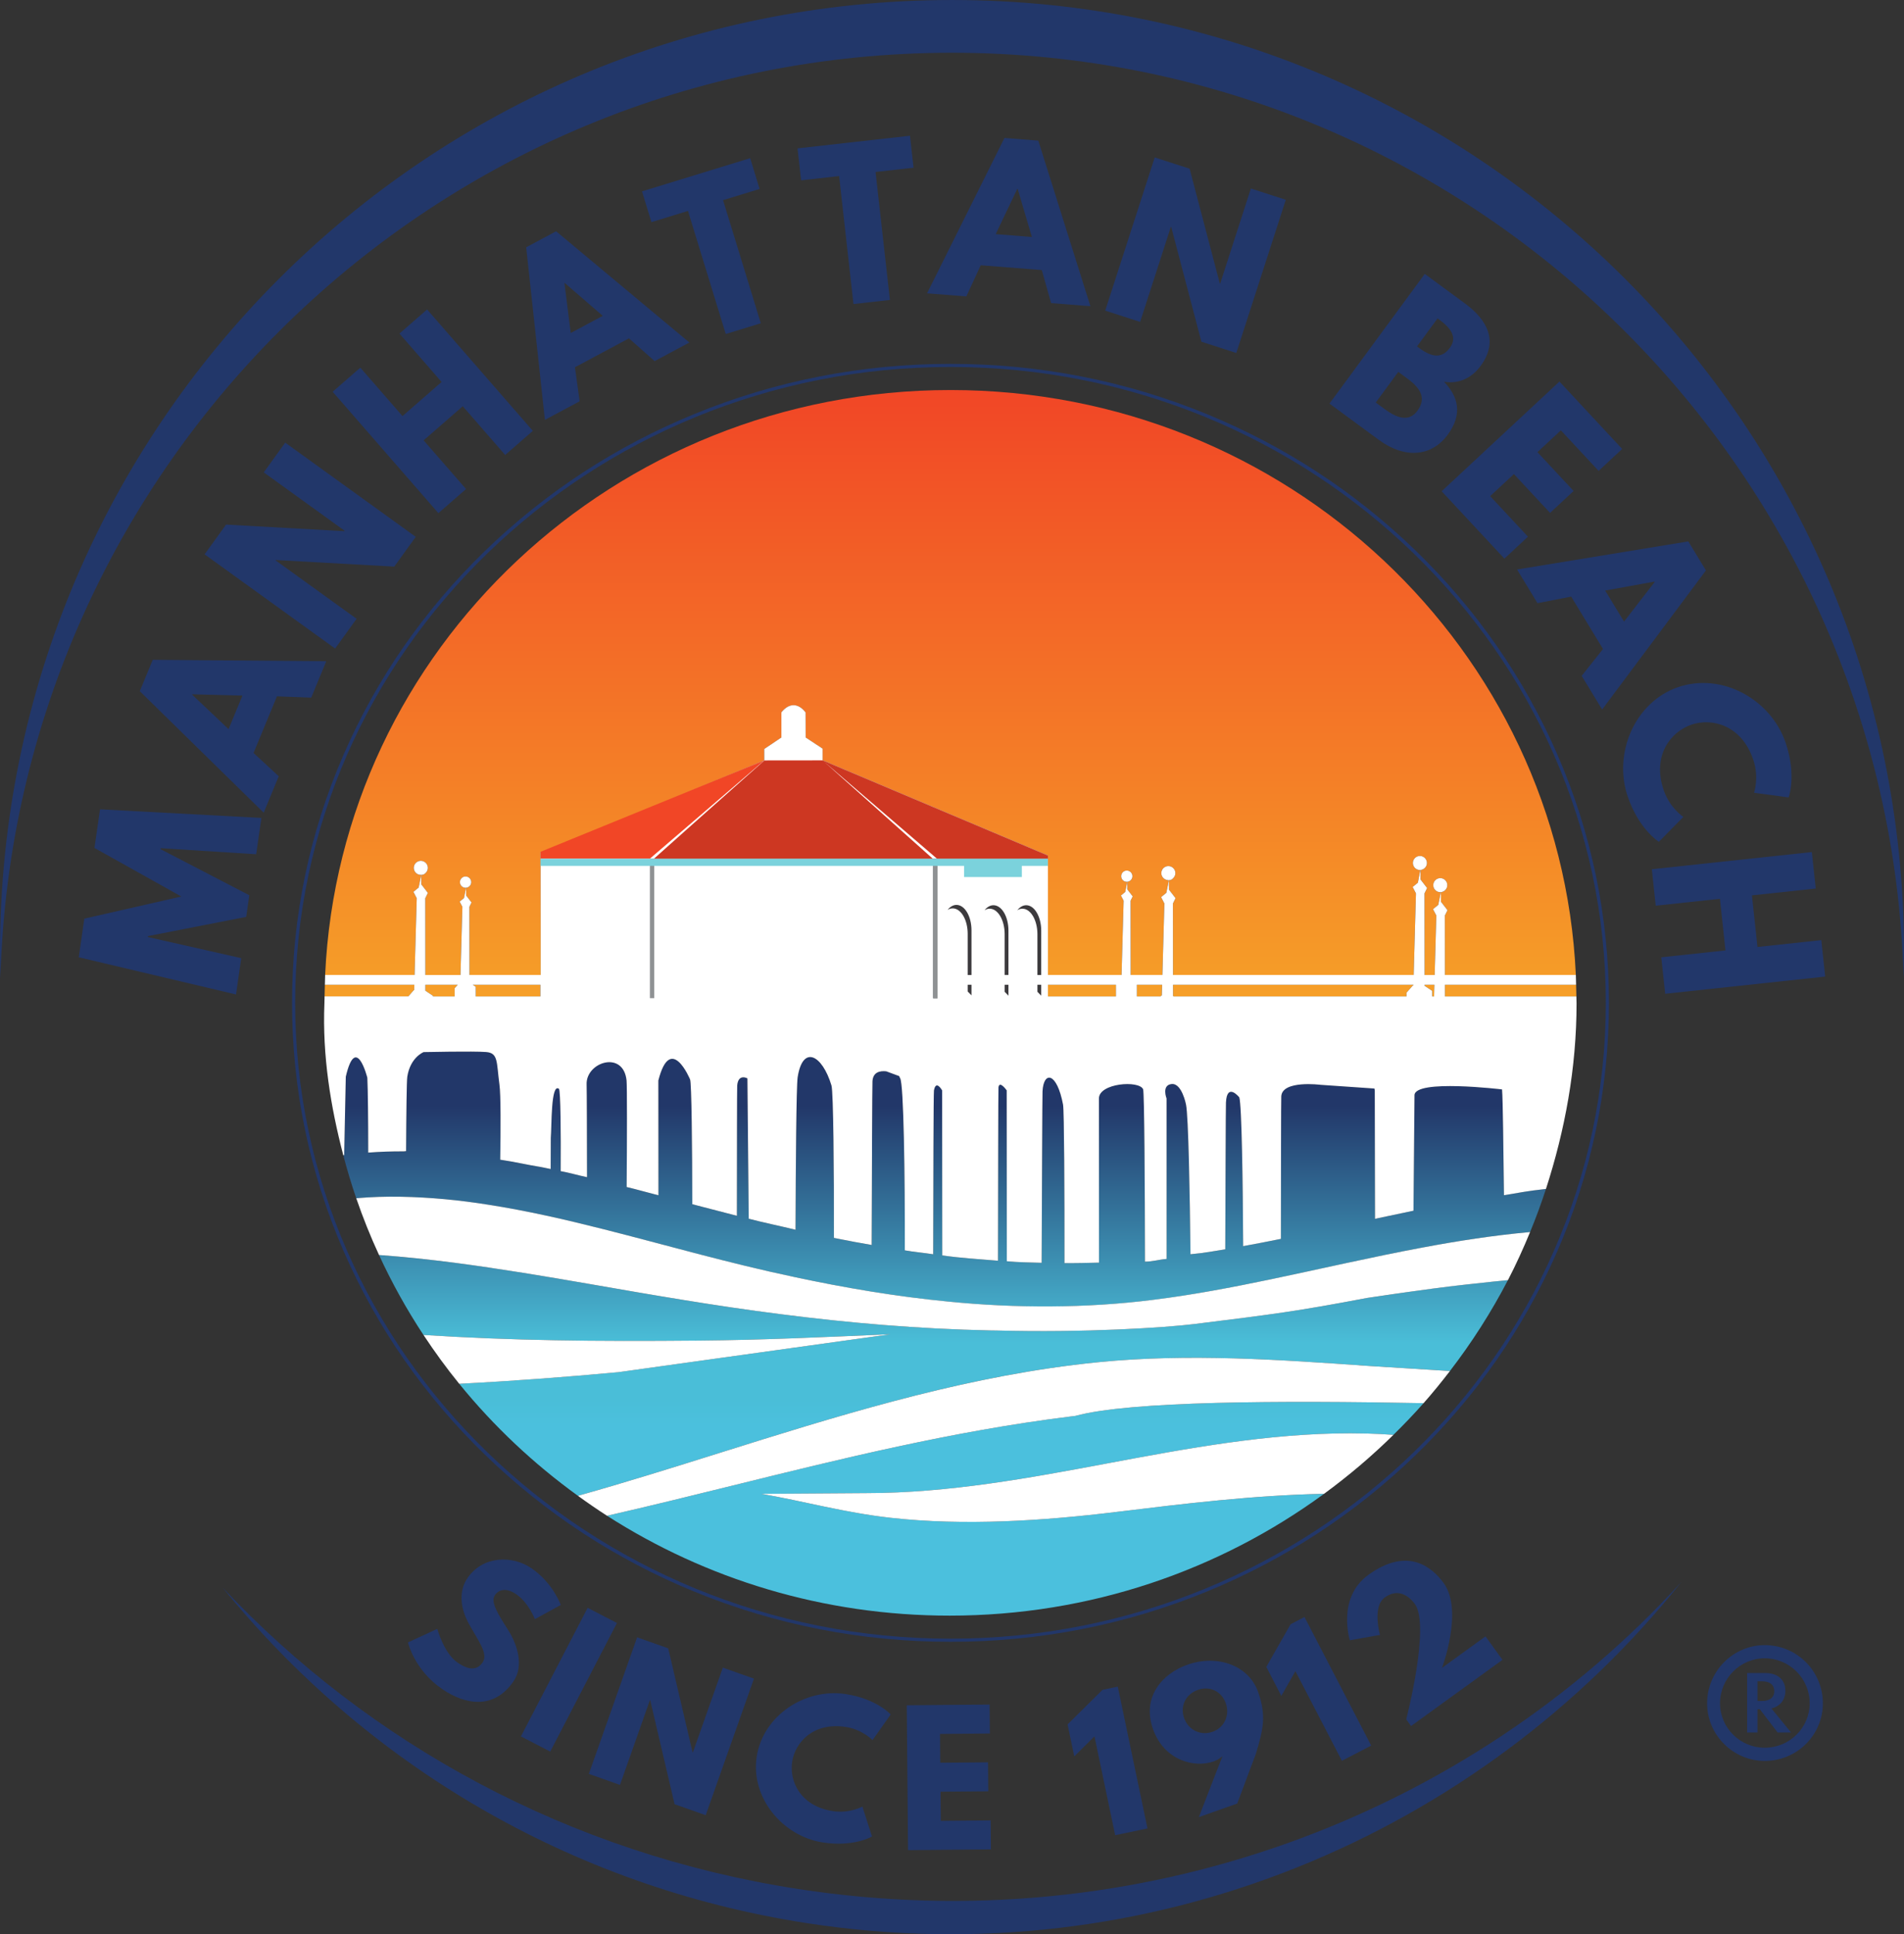 <?xml version="1.0" encoding="UTF-8" standalone="no"?>
<svg
   width="147.678"
   height="150"
   viewBox="0 0 147.678 150"
   fill="none"
   version="1.1"
   id="svg48"
   sodipodi:docname="manhattan_beach.svg"
   inkscape:version="1.3 (0e150ed, 2023-07-21)"
   xmlns:inkscape="http://www.inkscape.org/namespaces/inkscape"
   xmlns:sodipodi="http://sodipodi.sourceforge.net/DTD/sodipodi-0.dtd"
   xmlns="http://www.w3.org/2000/svg"
   xmlns:svg="http://www.w3.org/2000/svg">
  <rect x="0" y="0" width="147.678" height="150" fill="#333333" stroke="none"/>
  <sodipodi:namedview
     id="namedview48"
     pagecolor="#ffffff"
     bordercolor="#000000"
     borderopacity="0.25"
     inkscape:showpageshadow="2"
     inkscape:pageopacity="0.0"
     inkscape:pagecheckerboard="0"
     inkscape:deskcolor="#d1d1d1"
     inkscape:zoom="1.5733333"
     inkscape:cx="78.177966"
     inkscape:cy="75"
     inkscape:window-width="2560"
     inkscape:window-height="1387"
     inkscape:window-x="1728"
     inkscape:window-y="25"
     inkscape:window-maximized="1"
     inkscape:current-layer="svg48" />
  <g
     clip-path="url(#clip0_109_1215)"
     id="g40"
     transform="translate(-134.135)">
    <path
       d="m 243.404,100.186 c -0.618,0.09 -1.438,0.197 -3.233,0.469 -5.415,1.027 -7.174,1.255 -13.434,2.029 -2.181,0.27 -8.521,0.684 -15.292,0.498 -0.299,0.002 -0.39,-0.008 -0.549,-0.007 -5.539,-0.12 -10.945,-0.58 -16.28,-1.268 -4.99,-0.631 -9.836,-1.477 -14.676,-2.319 -3.482,-0.603 -6.978,-1.192 -10.556,-1.662 -1.927,-0.247 -3.874,-0.456 -5.851,-0.6 0.996,2.157 2.147,4.23 3.448,6.201 6.968,0.438 13.131,0.509 21.373,0.434 5.169,-0.047 9.504,-0.265 14.838,-0.489 l -21.095,2.94 c -4.088,0.378 -8.2,0.687 -12.344,0.9 2.662,3.278 5.763,6.195 9.206,8.686 3.716,-1.043 7.374,-2.191 10.987,-3.325 8.835,-2.772 17.971,-5.64 27.437,-6.818 0.66,-0.083 1.325,-0.157 1.975,-0.221 6.971,-0.69 14.068,-0.19 20.931,0.294 0.729,0.051 3.161,0.201 6.307,0.393 1.699,-2.209 3.206,-4.564 4.497,-7.047 -0.408,0.039 -0.815,0.079 -1.222,0.122 -3.397,0.365 -3.397,0.365 -6.467,0.789 z m 10.556,-7.973 c -1.408,0.154 -1.709,0.238 -3.174,0.476 -0.042,-3.341 -0.082,-7.441 -0.149,-8.204 0,0 -6.792,-0.82 -6.79,0.454 l -0.079,8.951 c -0.999,0.205 -1.993,0.415 -2.984,0.629 l -0.018,-9.954 -0.029,-0.149 -4.172,-0.287 c 0,0 -2.973,-0.385 -3.051,0.887 -0.017,0.281 -0.026,6.114 -0.029,11.059 -0.968,0.196 -1.944,0.386 -2.928,0.565 -0.022,-4.909 -0.111,-11.006 -0.302,-11.543 0,0 -0.954,-1.19 -1.032,0.4 -0.017,0.354 -0.036,6.501 -0.054,11.388 -0.604,0.102 -1.212,0.197 -1.823,0.289 -0.291,0.034 -0.583,0.066 -0.875,0.095 -0.05,-4.653 -0.159,-10.726 -0.347,-11.612 0,0 -0.319,-1.669 -1.114,-1.589 -0.797,0.081 -0.395,1.117 -0.395,1.117 l 0.003,12.448 c -0.64,0.05 -1.015,0.202 -1.677,0.21 -0.007,-5.784 -0.047,-13.153 -0.144,-13.37 -0.315,-0.714 -3.427,-0.478 -3.427,0.717 0,0.295 0.006,7.169 0.007,12.729 -1.023,0.026 -1.777,0.044 -2.68,0.036 0.01,-5.291 -0.023,-11.832 -0.109,-12.287 -0.477,-2.542 -1.513,-2.62 -1.592,-1.033 -0.019,0.425 -0.042,7.617 -0.069,13.297 -0.911,-0.03 -1.808,-0.032 -2.703,-0.12 l -0.008,-13.253 c 0,0 -0.557,-0.794 -0.637,-0.239 -0.019,0.136 -0.028,7.571 -0.036,13.451 -1.456,-0.127 -2.902,-0.2 -4.324,-0.414 L 207.21,84.568 c 0,0 -0.478,-0.875 -0.635,0 -0.036,0.2 -0.051,7.116 -0.059,12.704 -0.738,-0.116 -1.473,-0.175 -2.202,-0.305 0.015,-5.768 -0.084,-12.941 -0.363,-13.35 -0.042,-0.061 -0.017,-0.041 -0.065,-0.142 l -0.011,-0.022 -1.003,-0.37 c -0.494,-0.052 -1.026,0.061 -1.066,0.774 -0.019,0.321 -0.045,7.121 -0.062,12.694 -0.534,-0.107 -1.18,-0.199 -1.708,-0.312 -0.448,-0.094 -0.779,-0.14 -1.222,-0.238 0.013,-5.148 -0.039,-11.329 -0.187,-11.82 -0.717,-2.386 -2.23,-3.179 -2.624,-0.636 -0.103,0.662 -0.15,6.915 -0.165,11.825 -1.224,-0.3 -2.424,-0.54 -3.63,-0.856 l -0.101,-10.883 c 0,0 -0.712,-0.398 -0.792,0.555 -0.017,0.203 -0.022,5.616 -0.025,10.101 -1.154,-0.304 -2.305,-0.595 -3.46,-0.898 -0.003,-4.343 -0.055,-9.46 -0.171,-9.676 0,0 -1.512,-3.654 -2.461,0.085 l 0.008,8.899 c -0.813,-0.204 -1.641,-0.447 -2.467,-0.641 0.03,-3.644 0.036,-7.842 -0.006,-8.256 -0.242,-2.384 -3.181,-1.429 -3.098,0.319 0.016,0.358 0.026,4.094 0.03,7.173 -0.67,-0.136 -1.356,-0.346 -2.04,-0.466 0.021,-2.92 -0.012,-6.292 -0.137,-6.385 -0.636,-0.477 -0.553,2.938 -0.632,3.815 -0.005,0.053 -0.006,1.512 -0.009,2.404 -0.18,-0.029 -0.57,-0.126 -0.75,-0.154 -1.1,-0.175 -2.012,-0.402 -3.164,-0.57 0.041,-2.333 0.046,-5.065 -0.058,-5.809 -0.237,-1.747 -0.079,-2.463 -1.032,-2.54 -0.955,-0.08 -4.849,0.005 -4.849,0.005 0,0 -1.033,0.398 -1.268,1.907 -0.05,0.315 -0.079,2.829 -0.094,5.772 -0.06,0.006 -0.119,0.013 -0.179,0.02 -0.924,-0.004 -1.847,0.027 -2.758,0.096 0,-2.492 -0.022,-4.768 -0.07,-5.805 0,0 -0.878,-3.497 -1.67,-0.08 l -0.125,6.081 c -0.008,8e-4 -0.047,0.004 -0.07,0.006 0.297,1.128 0.63,2.241 1.006,3.336 1.143,-0.097 2.297,-0.138 3.459,-0.116 2.282,0.043 4.541,0.262 6.7,0.606 3.108,0.481 6.048,1.164 8.923,1.888 4.963,1.254 9.765,2.652 14.919,3.737 3.83,0.819 7.812,1.504 11.946,1.902 5.207,0.52 10.69,0.515 15.841,-0.136 3.134,-0.391 6.141,-0.969 9.1,-1.583 3.951,-0.824 7.826,-1.729 11.847,-2.481 2.691,-0.505 5.46,-0.936 8.31,-1.195 0.453,-1.095 0.861,-2.211 1.232,-3.344 -0.028,0.004 -0.055,0.007 -0.083,0.011 z M 159.297,80.263 c 0.001,0.012 0.002,0.025 0.003,0.037 -0.001,-0.013 -0.001,-0.025 -0.001,-0.037 z m 58.251,29.539 -0.241,0.031 -0.252,0.031 c -9.021,1.123 -17.701,3.267 -26.094,5.34 -3.21,0.793 -6.456,1.595 -9.742,2.344 7.635,4.895 16.762,7.745 26.572,7.745 10.893,0 20.94,-3.52 29.041,-9.448 -5.494,0.114 -10.875,0.768 -16.086,1.405 -5.601,0.684 -11.794,1.099 -17.554,0.454 -3.589,-0.403 -6.775,-1.301 -10.012,-1.857 l 8.161,-0.057 c 6.381,0 12.677,-1.179 18.766,-2.32 6.084,-1.139 12.374,-2.317 18.745,-2.317 0.444,0 0.89,0.006 1.326,0.017 0.675,0.018 1.36,0.054 2.033,0.103 0.807,-0.793 1.59,-1.609 2.338,-2.456 -11.173,-0.214 -22.816,-0.164 -27.001,0.985 z"
       fill="url(#paint0_linear_109_1215)"
       id="path1"
       style="fill:url(#paint0_linear_109_1215)" />
    <path
       d="m 244.63,76.45 0.589,0.392 0.001,0.43 h 0.144 l 0.025,-0.904 h -0.759 z m 1.578,-0.082 0.001,0.904 h 10.194 c -0.003,-0.303 -0.014,-0.603 -0.023,-0.904 z M 207.857,30.247 c -26.079,0 -47.349,20.12 -48.504,45.363 h 6.938 l 0.166,-5.949 -0.256,-0.495 0.406,-0.334 0.202,-0.984 c -0.003,-1e-4 -0.006,-8e-4 -0.008,-0.001 -0.009,5e-4 -0.018,0.003 -0.027,0.003 -0.301,0 -0.545,-0.244 -0.545,-0.545 0,-0.301 0.244,-0.545 0.545,-0.545 0.301,0 0.545,0.244 0.545,0.545 0,0.154 -0.064,0.293 -0.167,0.392 -0.08,0.093 -0.198,0.153 -0.331,0.153 -0.003,0 -0.007,-0.001 -0.011,-0.001 l 0.002,0.737 0.512,0.661 -0.204,0.415 0.007,5.949 h 2.724 l 0.147,-5.283 -0.21,-0.406 0.334,-0.274 0.163,-0.801 c -0.012,0.001 -0.024,0.004 -0.037,0.004 -0.245,0 -0.44,-0.196 -0.44,-0.439 0,-0.241 0.195,-0.441 0.437,-0.441 0.243,0 0.439,0.197 0.439,0.441 0.002,0.228 -0.173,0.414 -0.396,0.435 l 10e-4,0.599 0.419,0.541 -0.166,0.34 0.006,5.283 h 5.521 v -8.988 h -0.003 v 5.199 l -0.004,-3.474 v -2.264 l 3.647,-1.427 13.703,-5.684 -0.002,-0.887 1.33,-0.891 v -1.953 c 1.033,-1.252 1.878,0.011 1.878,0.011 l 0.007,1.941 1.315,0.866 0.001,0.907 17.474,7.381 v 9.262 h 5.71 l 0.16,-5.756 -0.209,-0.403 0.332,-0.272 0.162,-0.794 c -0.012,0.001 -0.024,0.004 -0.037,0.004 -0.243,0 -0.436,-0.195 -0.436,-0.436 0,-0.239 0.193,-0.438 0.433,-0.438 0.242,0 0.437,0.196 0.437,0.438 10e-4,0.226 -0.173,0.411 -0.394,0.432 l 0.001,0.594 0.416,0.538 -0.165,0.338 0.006,5.757 h 2.462 l 0.154,-5.541 -0.256,-0.495 0.407,-0.334 0.199,-0.974 c -0.002,0 -0.004,6e-4 -0.006,6e-4 -0.041,0 -0.079,-0.007 -0.117,-0.018 -0.262,-0.039 -0.465,-0.264 -0.465,-0.537 0,-0.301 0.244,-0.545 0.545,-0.545 0.302,0 0.546,0.244 0.546,0.545 0,0.158 -0.068,0.299 -0.176,0.399 -0.078,0.092 -0.193,0.152 -0.323,0.155 l 0.001,0.727 0.512,0.661 -0.204,0.415 0.007,5.541 h 18.666 l 0.176,-6.327 -0.257,-0.495 0.407,-0.334 0.189,-0.986 c -0.011,6e-4 -0.021,0.003 -0.032,0.003 -0.301,0 -0.545,-0.244 -0.545,-0.545 0,-0.301 0.244,-0.545 0.545,-0.545 0.301,0 0.545,0.244 0.545,0.545 0,0.282 -0.215,0.511 -0.489,0.54 -0.003,0.027 -0.007,0.052 -0.01,0.082 l 0.002,0.659 0.511,0.661 -0.203,0.415 0.007,6.327 h 0.781 l 0.129,-4.608 -0.257,-0.495 0.407,-0.334 0.205,-0.988 c -0.016,0.001 -0.032,0.005 -0.048,0.005 -0.301,0 -0.545,-0.244 -0.545,-0.545 0,-0.301 0.244,-0.545 0.545,-0.545 0.301,0 0.545,0.244 0.545,0.545 0,0.278 -0.208,0.504 -0.476,0.538 -0.005,0.022 -0.01,0.044 -0.017,0.069 l -0.004,0.673 0.511,0.661 -0.203,0.415 0.005,4.608 H 256.36 C 255.205,50.367 233.935,30.247 207.857,30.247 Z m -48.559,47.532 c 0,-0.009 -0.001,-0.017 0,-0.025 0,0.005 -0.001,0.01 -0.001,0.016 0,0.003 0.001,0.006 0.001,0.009 z m 97.052,2.484 c 0.003,-0.053 0.002,-0.107 0.005,-0.161 -0.003,0.054 -0.007,0.107 -0.01,0.161 z m 0.066,-2.509 c 0,0.008 0,0.016 0,0.025 0,-0.003 0,-0.006 0,-0.009 0,-0.005 0,-0.011 0,-0.016 z m -86.782,-1.386 h -2.506 v 0.461 l 0.59,0.392 v 0.051 h 1.68 l -0.001,-0.281 v -0.352 z m -10.324,0.904 h 6.494 l 0.418,-0.477 h 0.036 l 0.012,-0.427 h -6.937 c -0.008,0.301 -0.02,0.601 -0.023,0.904 z m 11.721,-0.752 0.001,0.525 v 0.227 h 5.016 v -0.904 h -5.246 z m 51.281,0.004 v 0.733 h 10e-4 v 0.015 h 1.838 l 0.061,-0.07 h 0.036 l 0.024,-0.834 h -1.961 z m -1.624,0.318 h 0.001 l -0.001,-0.372 v -0.102 h -5.273 v 0.904 h 5.275 v -0.009 l -0.001,-0.326 z m 4.431,0.395 0.053,0.036 h 18.053 v -0.286 l 0.499,-0.57 h 0.036 l 0.001,-0.048 h -18.643 z"
       fill="url(#paint1_linear_109_1215)"
       id="path2"
       style="fill:url(#paint1_linear_109_1215)" />
    <path
       d="m 245.364,77.272 h -0.144 l -0.001,-0.43 -0.589,-0.392 v -0.082 h 0.759 z m -1.604,-0.856 h -0.036 l -0.499,0.57 v 0.286 h -18.053 l -0.053,-0.036 -0.001,-0.868 h 18.643 z m -19.512,0.786 h -0.036 l -0.061,0.07 h -1.838 v -0.014 h -10e-4 v -0.733 l -0.001,-0.156 h 1.961 z m -3.558,0.07 h -5.275 v -0.904 h 5.273 v 0.102 l 0.001,0.371 h -0.001 l 0.001,0.095 0.001,0.326 z m -44.642,0 h -5.016 v -0.227 l -0.001,-0.525 -0.229,-0.152 h 5.246 z m -6.65,0 h -1.68 V 77.221 l -0.59,-0.392 v -0.461 h 2.506 l -0.237,0.27 v 0.352 z m 87.005,0 h -10.194 l -0.001,-0.904 h 10.172 c -0.008,-0.253 -0.008,-0.506 -0.02,-0.759 h -10.153 l -0.005,-4.608 0.203,-0.415 -0.511,-0.661 0.004,-0.673 c 0.007,-0.025 0.011,-0.047 0.017,-0.069 0.268,-0.034 0.476,-0.261 0.476,-0.538 0,-0.301 -0.244,-0.545 -0.545,-0.545 -0.301,0 -0.545,0.244 -0.545,0.545 0,0.301 0.244,0.545 0.545,0.545 0.016,0 0.032,-0.003 0.048,-0.005 l -0.205,0.988 -0.407,0.334 0.257,0.495 -0.129,4.608 h -0.781 l -0.007,-6.327 0.203,-0.415 -0.511,-0.661 -0.002,-0.659 c 0.003,-0.029 0.007,-0.055 0.01,-0.082 0.274,-0.029 0.489,-0.258 0.489,-0.54 0,-0.301 -0.244,-0.545 -0.545,-0.545 -0.301,0 -0.545,0.244 -0.545,0.545 0,0.301 0.244,0.545 0.545,0.545 0.011,0 0.021,-0.003 0.032,-0.003 l -0.189,0.986 -0.407,0.334 0.257,0.495 -0.176,6.327 h -18.666 l -0.007,-5.541 0.204,-0.415 -0.512,-0.661 -0.001,-0.727 c 0.13,-0.003 0.245,-0.063 0.323,-0.155 0.108,-0.1 0.176,-0.241 0.176,-0.399 0,-0.301 -0.244,-0.545 -0.546,-0.545 -0.301,0 -0.545,0.244 -0.545,0.545 0,0.274 0.203,0.498 0.465,0.537 0.038,0.01 0.076,0.018 0.117,0.018 0.002,0 0.004,-6e-4 0.006,-6e-4 l -0.199,0.974 -0.407,0.334 0.256,0.495 -0.154,5.541 h -2.462 l -0.006,-5.757 0.165,-0.338 -0.416,-0.538 -0.001,-0.594 c 0.221,-0.021 0.395,-0.206 0.394,-0.432 0,-0.242 -0.195,-0.438 -0.437,-0.438 -0.24,0 -0.433,0.198 -0.433,0.438 0,0.241 0.193,0.436 0.436,0.436 0.012,0 0.024,-0.003 0.037,-0.004 l -0.162,0.794 -0.332,0.272 0.209,0.403 -0.16,5.756 h -5.71 v -9.262 l -17.474,-7.381 -0.001,-0.907 -1.315,-0.866 -0.007,-1.941 c 0,0 -0.845,-1.263 -1.878,-0.011 v 1.953 l -1.33,0.891 0.002,0.887 -13.703,5.684 -3.647,1.427 v 2.264 l 0.004,3.474 v -5.199 h 0.003 v 8.988 h -5.521 l -0.006,-5.283 0.166,-0.34 -0.419,-0.541 -10e-4,-0.599 c 0.223,-0.021 0.398,-0.208 0.396,-0.435 0,-0.243 -0.196,-0.441 -0.44,-0.441 -0.241,0 -0.436,0.2 -0.436,0.441 0,0.243 0.195,0.439 0.44,0.439 0.012,0 0.025,-0.003 0.037,-0.004 l -0.163,0.801 -0.334,0.274 0.21,0.406 -0.147,5.283 h -2.724 l -0.007,-5.949 0.204,-0.415 -0.512,-0.661 -0.002,-0.737 c 0.004,0 0.008,0.001 0.011,0.001 0.133,0 0.251,-0.06 0.331,-0.153 0.103,-0.099 0.167,-0.238 0.167,-0.392 0,-0.301 -0.244,-0.545 -0.545,-0.545 -0.301,0 -0.545,0.244 -0.545,0.545 0,0.301 0.244,0.545 0.545,0.545 0.009,0 0.018,-0.002 0.027,-0.003 0.002,1e-4 0.005,9e-4 0.008,0.001 l -0.202,0.984 -0.406,0.334 0.256,0.495 -0.166,5.949 h -6.938 c -0.012,0.252 -0.012,0.505 -0.02,0.759 h 6.937 l -0.012,0.427 h -0.036 l -0.418,0.477 h -6.494 c -0.002,0.181 -0.005,0.363 -0.013,0.545 -0.165,4.057 0.481,8.008 1.463,11.771 0.01,-0.001 0.06,-0.005 0.07,-0.006 l 0.125,-6.081 c 0.792,-3.417 1.671,0.08 1.671,0.08 0.047,1.037 0.069,3.313 0.069,5.805 0.911,-0.07 1.834,-0.101 2.758,-0.096 0.059,-0.006 0.119,-0.014 0.179,-0.02 0.015,-2.943 0.044,-5.457 0.094,-5.772 0.235,-1.509 1.268,-1.907 1.268,-1.907 0,0 3.894,-0.085 4.849,-0.005 0.954,0.076 0.795,0.793 1.032,2.54 0.104,0.744 0.099,3.476 0.058,5.809 1.152,0.168 2.064,0.395 3.164,0.57 0.18,0.028 0.57,0.125 0.75,0.154 0.003,-0.892 0.004,-2.351 0.009,-2.404 0.079,-0.876 -0.004,-4.291 0.632,-3.815 0.125,0.093 0.158,3.465 0.137,6.385 0.684,0.119 1.37,0.33 2.04,0.466 -0.005,-3.079 -0.014,-6.815 -0.03,-7.173 -0.083,-1.748 2.856,-2.703 3.098,-0.319 0.042,0.414 0.037,4.611 0.006,8.256 0.826,0.194 1.654,0.437 2.467,0.641 l -0.008,-8.899 c 0.949,-3.738 2.461,-0.085 2.461,-0.085 0.116,0.216 0.168,5.332 0.171,9.676 1.155,0.303 2.306,0.594 3.46,0.898 0.003,-4.485 0.008,-9.898 0.024,-10.101 0.081,-0.953 0.793,-0.555 0.793,-0.555 l 0.1,10.883 c 1.207,0.316 2.407,0.555 3.631,0.856 0.016,-4.91 0.062,-11.163 0.165,-11.825 0.394,-2.543 1.906,-1.75 2.623,0.636 0.149,0.491 0.201,6.672 0.188,11.82 0.443,0.099 0.774,0.144 1.222,0.238 0.528,0.113 1.174,0.205 1.708,0.312 0.017,-5.573 0.043,-12.373 0.062,-12.694 0.04,-0.713 0.572,-0.826 1.066,-0.774 l 1.003,0.37 0.011,0.022 c 0.048,0.102 0.023,0.082 0.065,0.142 0.279,0.409 0.378,7.582 0.363,13.35 0.728,0.13 1.464,0.189 2.202,0.305 0.008,-5.588 0.023,-12.504 0.059,-12.704 0.157,-0.875 0.635,0 0.635,0 l 0.009,12.79 c 1.422,0.213 2.868,0.287 4.324,0.414 0.008,-5.881 0.017,-13.316 0.036,-13.451 0.08,-0.555 0.637,0.239 0.637,0.239 l 0.008,13.253 c 0.895,0.088 1.792,0.09 2.703,0.12 0.027,-5.679 0.05,-12.871 0.069,-13.297 0.079,-1.587 1.115,-1.509 1.592,1.033 0.086,0.455 0.119,6.996 0.109,12.287 0.903,0.008 1.657,-0.011 2.68,-0.036 -0.001,-5.56 -0.007,-12.434 -0.007,-12.729 0,-1.195 3.112,-1.431 3.427,-0.717 0.097,0.217 0.137,7.586 0.144,13.37 0.662,-0.009 1.037,-0.16 1.677,-0.21 l -0.003,-12.448 c 0,0 -0.402,-1.036 0.395,-1.117 0.795,-0.08 1.114,1.589 1.114,1.589 0.188,0.886 0.297,6.96 0.347,11.612 0.292,-0.03 0.584,-0.061 0.875,-0.095 0.611,-0.091 1.219,-0.186 1.823,-0.288 0.018,-4.887 0.037,-11.034 0.054,-11.388 0.078,-1.59 1.032,-0.4 1.032,-0.4 0.191,0.538 0.28,6.634 0.302,11.543 0.984,-0.179 1.96,-0.369 2.928,-0.565 0.003,-4.946 0.012,-10.779 0.029,-11.059 0.078,-1.272 3.051,-0.887 3.051,-0.887 l 4.172,0.287 0.029,0.149 0.018,9.954 c 0.991,-0.213 1.985,-0.424 2.984,-0.629 l 0.079,-8.951 c -0.002,-1.273 6.79,-0.454 6.79,-0.454 0.067,0.763 0.107,4.862 0.149,8.204 1.465,-0.238 1.766,-0.322 3.174,-0.476 0.064,-0.009 0.019,-0.002 0.083,-0.011 1.471,-4.534 2.373,-9.376 2.373,-14.385 0,-0.182 -0.011,-0.363 -0.013,-0.545 z"
       fill="#ffffff"
       id="path3" />
    <path
       d="m 196.033,146.491 c -17.831,-2.75 -33.282,-11.311 -44.637,-23.383 10.954,13.521 26.776,23.172 45.329,26.033 26.639,4.11 52.125,-6.822 67.827,-26.467 -16.555,18.139 -41.964,27.913 -68.519,23.817 z"
       fill="#22376a"
       id="path4" />
    <path
       d="m 207.974,4.091 c 40.096,0 72.726,31.959 73.81,71.794 0.019,-0.679 0.029,-1.361 0.029,-2.045 0,-40.78 -33.058,-73.839 -73.839,-73.839 -40.78,0 -73.839,33.059 -73.839,73.839 0,0.684 0.011,1.366 0.029,2.045 1.084,-39.834 33.714,-71.794 73.81,-71.794 z"
       fill="#22376a"
       id="path5" />
    <path
       d="m 146.597,65.777 -0.011,0.075 6.886,3.574 -0.241,1.678 -7.614,1.489 -0.011,0.075 7.24,1.637 -0.404,2.817 -12.198,-2.885 0.43,-2.996 7.524,-1.716 -6.736,-3.766 0.431,-2.996 12.517,0.668 -0.405,2.817 z"
       fill="#22376a"
       id="path6" />
    <path
       d="m 149.05,53.843 -0.011,0.028 2.824,2.673 1.075,-2.601 z m 10.391,-2.566 -1.166,2.825 -2.66,-0.1 -1.814,4.391 1.954,1.806 -1.167,2.825 -9.611,-9.423 1.005,-2.433 z"
       fill="#22376a"
       id="path7" />
    <path
       d="m 161.793,47.989 -1.665,2.307 -10.123,-7.306 1.664,-2.307 9.188,0.51 0.018,-0.025 -6.283,-4.534 1.665,-2.307 10.124,7.306 -1.665,2.307 -9.188,-0.509 -0.018,0.025 z"
       fill="#22376a"
       id="path8" />
    <path
       d="m 170.282,37.925 -2.145,1.869 -8.201,-9.414 2.146,-1.868 3.27,3.754 3.035,-2.644 -3.271,-3.754 2.146,-1.869 8.201,9.414 -2.145,1.869 -3.29,-3.777 -3.036,2.644 z"
       fill="#22376a"
       id="path9" />
    <path
       d="m 177.943,21.951 -0.027,0.014 0.487,3.859 2.482,-1.329 z m 9.661,4.61 -2.694,1.443 -1.993,-1.765 -4.189,2.243 0.366,2.637 -2.695,1.443 -1.452,-13.384 2.321,-1.243 z"
       fill="#22376a"
       id="path10" />
    <path
       d="m 183.93,14.84 8.39,-2.573 0.732,2.386 -2.835,0.869 2.928,9.547 -2.719,0.834 -2.929,-9.546 -2.835,0.87 z"
       fill="#22376a"
       id="path11" />
    <path
       d="m 195.993,11.506 8.721,-0.979 0.278,2.48 -2.947,0.331 1.114,9.923 -2.827,0.317 -1.113,-9.923 -2.948,0.33 z"
       fill="#22376a"
       id="path12" />
    <path
       d="m 213.067,14.649 -0.03,-0.003 -1.673,3.511 2.805,0.222 z m 5.642,9.096 -3.047,-0.24 -0.723,-2.561 -4.737,-0.373 -1.116,2.416 -3.047,-0.24 6.004,-12.048 2.625,0.207 z"
       fill="#22376a"
       id="path13" />
    <path
       d="m 222.565,24.964 -2.707,-0.875 3.839,-11.88 2.707,0.874 2.341,8.899 0.029,0.01 2.382,-7.373 2.708,0.875 -3.839,11.881 -2.707,-0.875 -2.342,-8.899 -0.028,-0.009 z"
       fill="#22376a"
       id="path14" />
    <path
       d="m 244.224,26.999 c 0.987,0.726 1.747,0.815 2.365,-0.026 0.529,-0.72 0.229,-1.41 -0.771,-2.144 l -0.183,-0.134 -1.595,2.17 z m -2.663,4.746 c 1.085,0.797 1.924,0.907 2.507,0.115 0.681,-0.926 0.325,-1.694 -0.76,-2.491 l -0.719,-0.529 -1.747,2.377 z m 6.202,-8.209 c 1.732,1.272 2.622,2.922 1.215,4.836 -0.681,0.927 -1.665,1.424 -2.841,1.235 1.094,1.142 1.473,2.491 0.282,4.112 -1.219,1.658 -3.268,1.917 -5.353,0.385 l -3.815,-2.804 7.392,-10.058 z"
       fill="#22376a"
       id="path15" />
    <path
       d="m 258.127,36.518 -2.929,-3.145 -1.816,1.69 2.805,3.012 -1.828,1.701 -2.804,-3.012 -1.838,1.712 2.928,3.145 -1.827,1.701 -4.866,-5.226 9.136,-8.507 4.866,5.227 z"
       fill="#22376a"
       id="path16" />
    <path
       d="m 262.478,45.128 -0.016,-0.026 -3.827,0.696 1.463,2.405 z m -4.078,9.897 -1.587,-2.612 1.654,-2.085 -2.468,-4.06 -2.613,0.508 -1.587,-2.612 13.284,-2.178 1.368,2.25 z"
       fill="#22376a"
       id="path17" />
    <path
       d="m 264.699,63.352 -1.899,1.929 c 0,0 -1.539,-0.945 -2.415,-3.509 -1.14,-3.337 0.533,-7.331 3.913,-8.486 3.394,-1.16 7.185,0.95 8.331,4.302 0.875,2.563 0.238,4.253 0.238,4.253 l -2.683,-0.362 c 0,0 0.407,-1.195 -0.063,-2.569 -0.925,-2.707 -3.221,-3.249 -4.797,-2.711 -1.589,0.543 -3.073,2.378 -2.148,5.084 0.47,1.375 1.523,2.07 1.523,2.07 z"
       fill="#22376a"
       id="path18" />
    <path
       d="m 262.557,70.237 -0.304,-2.828 12.411,-1.332 0.304,2.828 -4.95,0.531 0.43,4.002 4.95,-0.531 0.303,2.828 -12.411,1.332 -0.304,-2.828 4.98,-0.535 -0.43,-4.002 z"
       fill="#22376a"
       id="path19" />
    <path
       d="m 177.629,124.466 -2.009,1.099 c 0,0 -0.481,-1.272 -1.436,-1.926 -0.718,-0.493 -1.324,-0.43 -1.67,0.076 -0.355,0.516 0.267,1.488 1.014,2.661 0.733,1.147 1.266,2.8 0.434,4.013 -1.517,2.212 -3.733,1.832 -5.541,0.591 -2.167,-1.486 -2.641,-3.612 -2.641,-3.612 l 2.272,-1.05 c 0,0 0.519,1.892 1.552,2.601 0.461,0.316 1.367,0.871 1.96,0.007 0.463,-0.674 -0.317,-1.655 -1.041,-2.96 -0.734,-1.313 -0.792,-2.624 -0.129,-3.59 1.186,-1.729 3.468,-1.782 4.962,-0.758 1.684,1.156 2.273,2.848 2.273,2.848 z"
       fill="#22376a"
       id="path20" />
    <path
       d="m 176.812,135.837 -2.273,-1.179 5.174,-9.972 2.273,1.179 z"
       fill="#22376a"
       id="path21" />
    <path
       d="m 182.221,138.42 -2.414,-0.853 3.743,-10.592 2.413,0.853 1.889,8.062 0.025,0.009 2.323,-6.574 2.414,0.853 -3.743,10.592 -2.414,-0.853 -1.888,-8.061 -0.026,-0.009 z"
       fill="#22376a"
       id="path22" />
    <path
       d="m 201.023,140.101 0.747,2.318 c 0,0 -1.395,0.834 -3.805,0.465 -3.136,-0.48 -5.625,-3.478 -5.138,-6.655 0.488,-3.19 3.751,-5.335 6.9,-4.853 2.41,0.369 3.491,1.581 3.491,1.581 l -1.406,1.989 c 0,0 -0.784,-0.822 -2.076,-1.02 -2.544,-0.39 -3.933,1.216 -4.159,2.697 -0.229,1.494 0.616,3.441 3.16,3.831 1.292,0.197 2.286,-0.353 2.286,-0.353 z"
       fill="#22376a"
       id="path23" />
    <path
       d="m 210.911,134.433 -3.867,0.035 0.02,2.233 3.704,-0.033 0.02,2.246 -3.704,0.034 0.021,2.26 3.867,-0.035 0.02,2.247 -6.427,0.058 -0.101,-11.234 6.427,-0.057 z"
       fill="#22376a"
       id="path24" />
    <path
       d="m 216.938,133.729 2.708,-2.682 1.186,-0.249 2.303,10.997 -2.505,0.525 -1.606,-7.664 -1.567,1.552 z"
       fill="#22376a"
       id="path25" />
    <path
       d="m 227.039,131.052 c -0.937,0.331 -1.39,1.257 -1.063,2.181 0.336,0.95 1.3,1.389 2.211,1.067 0.886,-0.313 1.36,-1.261 1.024,-2.211 -0.327,-0.924 -1.235,-1.369 -2.172,-1.037 z m 1.915,5.129 c 0,0 -0.216,0.249 -0.703,0.422 -1.451,0.513 -3.817,-0.051 -4.689,-2.516 -0.885,-2.504 0.745,-4.308 2.657,-4.984 2.375,-0.84 4.778,0.073 5.495,2.101 0.658,1.861 0.398,2.921 -0.175,4.814 l -1.442,3.846 -2.978,1.053 z"
       fill="#22376a"
       id="path26" />
    <path
       d="m 232.351,129.269 1.887,-3.312 1.075,-0.558 5.175,9.972 -2.272,1.179 -3.607,-6.95 -1.092,1.917 z"
       fill="#22376a"
       id="path27" />
    <path
       d="m 241.171,126.789 -2.339,0.415 c 0,0 -1.034,-3.286 1.437,-5.074 3.122,-2.26 5.015,-0.504 5.845,0.644 1.541,2.128 -0.135,6.57 -0.135,6.57 l 3.375,-2.444 1.317,1.82 -7.092,5.134 -0.375,-0.518 c 0,0 1.885,-7.265 0.671,-8.942 -0.239,-0.331 -1.123,-1.389 -2.336,-0.51 -0.993,0.718 -0.368,2.905 -0.368,2.905 z"
       fill="#22376a"
       id="path28" />
    <path
       d="m 207.857,28.459 c -28.027,0 -50.829,22.121 -50.829,49.311 0,27.19 22.802,49.31 50.829,49.31 28.027,0 50.828,-22.12 50.828,-49.31 0,-27.19 -22.801,-49.311 -50.828,-49.311 z m 0,98.863 c -6.894,0 -13.582,-1.31 -19.878,-3.894 -6.081,-2.495 -11.543,-6.068 -16.233,-10.618 -4.69,-4.551 -8.373,-9.85 -10.945,-15.751 -2.664,-6.109 -4.014,-12.6 -4.014,-19.289 0,-6.69 1.35,-13.18 4.014,-19.289 2.572,-5.901 6.255,-11.2 10.945,-15.751 4.69,-4.55 10.152,-8.123 16.233,-10.618 6.296,-2.584 12.984,-3.894 19.878,-3.894 6.894,0 13.581,1.31 19.877,3.894 6.082,2.495 11.543,6.068 16.233,10.618 4.691,4.551 8.373,9.85 10.946,15.751 2.663,6.109 4.013,12.599 4.013,19.289 0,6.69 -1.35,13.18 -4.013,19.289 -2.573,5.901 -6.255,11.2 -10.946,15.751 -4.69,4.55 -10.151,8.123 -16.233,10.618 -6.296,2.584 -12.983,3.894 -19.877,3.894 z"
       fill="#22376a"
       id="path29" />
    <path
       d="m 184.873,66.611 8.563,-7.642 -8.894,7.642"
       fill="#ffffff"
       id="path30" />
    <path
       d="m 206.555,66.646 -8.562,-7.643 8.893,7.643"
       fill="#ffffff"
       id="path31" />
    <path
       d="m 197.993,59.015 8.852,7.607 h 8.57 v -0.275 l -17.474,-7.381 h -0.049 l -4.48,0.005 -0.034,0.034 -0.036,0.038 -6.072,5.396 -2.446,2.183 h 21.693 z"
       fill="#cd3722"
       id="path32" />
    <path
       d="m 206.853,77.426 h -0.337 v -10.815 h 0.337 z"
       fill="#8f9294"
       id="path33" />
    <path
       d="m 206.825,77.408 h -0.336 v -10.815 h 0.336 z"
       fill="#8f9294"
       id="path34" />
    <path
       d="m 184.879,77.408 h -0.337 v -10.815 h 0.337 z"
       fill="#8f9294"
       id="path35" />
    <path
       d="m 184.536,66.593 8.874,-7.62 -17.348,7.082 v 0.539 z"
       fill="#f14626"
       id="path36" />
    <path
       d="m 212.059,76.914 0.294,0.301 v -0.847 h -0.294 z m 2.54,0 0.295,0.301 v -0.847 h -0.295 z m -5.408,-0.025 0.295,0.301 v -0.822 h -0.295 z m 1.999,-6.689 c -0.259,0 -0.498,0.144 -0.691,0.387 0.124,-0.076 0.257,-0.118 0.396,-0.118 0.642,0 1.162,0.883 1.164,1.972 v 3.168 h 0.294 v -3.437 c -0.001,-1.089 -0.521,-1.972 -1.163,-1.972 z m -2.868,-0.025 c -0.258,0 -0.497,0.144 -0.691,0.387 0.124,-0.076 0.258,-0.118 0.397,-0.118 0.641,0 1.162,0.883 1.163,1.972 v 3.193 h 0.295 v -3.462 c -10e-4,-1.089 -0.522,-1.972 -1.164,-1.972 z m 6.572,1.997 c -0.002,-1.089 -0.522,-1.972 -1.164,-1.972 -0.259,0 -0.498,0.144 -0.691,0.387 0.124,-0.076 0.257,-0.118 0.396,-0.118 0.642,0 1.162,0.883 1.164,1.972 v 0 3.168 h 0.295 z"
       fill="#3c3a3d"
       id="path37" />
    <path
       d="m 244.501,96.74 c -4.021,0.751 -7.896,1.656 -11.847,2.481 -2.959,0.614 -5.965,1.193 -9.1,1.583 -5.151,0.651 -10.634,0.656 -15.841,0.136 -4.134,-0.398 -8.116,-1.083 -11.946,-1.902 -5.154,-1.085 -9.956,-2.483 -14.919,-3.737 -2.875,-0.723 -5.815,-1.407 -8.923,-1.888 -2.158,-0.344 -4.418,-0.563 -6.7,-0.606 -1.166,-0.023 -2.312,0.018 -3.459,0.116 0.516,1.501 1.106,2.973 1.767,4.403 1.981,0.143 3.92,0.352 5.851,0.6 3.578,0.47 7.074,1.059 10.556,1.662 4.841,0.842 9.686,1.687 14.676,2.319 5.335,0.688 10.741,1.148 16.28,1.268 0.159,-10e-4 0.25,0.009 0.549,0.007 6.772,0.186 13.111,-0.228 15.292,-0.498 6.26,-0.774 8.019,-1.002 13.434,-2.029 1.796,-0.272 2.615,-0.379 3.233,-0.469 3.07,-0.423 3.07,-0.423 6.468,-0.789 0.407,-0.044 0.813,-0.083 1.221,-0.122 0.63,-1.214 1.194,-2.458 1.718,-3.729 -2.856,0.259 -5.613,0.689 -8.31,1.195 z m -41.309,6.733 c -5.334,0.224 -9.669,0.442 -14.838,0.489 -8.244,0.075 -14.403,0.004 -21.372,-0.435 0.863,1.308 1.784,2.571 2.771,3.786 4.144,-0.213 8.256,-0.522 12.344,-0.9 z m 35.66,7.68 c -6.371,0 -12.661,1.178 -18.745,2.317 -6.089,1.141 -12.385,2.32 -18.766,2.32 l -8.16,0.057 c 3.236,0.556 6.422,1.454 10.011,1.857 5.76,0.645 11.953,0.23 17.554,-0.455 5.218,-0.637 10.585,-1.291 16.086,-1.404 1.904,-1.394 3.706,-2.925 5.38,-4.572 -0.68,-0.049 -1.353,-0.085 -2.034,-0.103 -0.436,-0.011 -0.882,-0.017 -1.326,-0.017 z m -19.494,-5.518 c -0.65,0.064 -1.314,0.138 -1.975,0.221 -9.466,1.179 -18.602,4.045 -27.437,6.818 -3.617,1.135 -7.266,2.281 -10.987,3.325 0.74,0.536 1.489,1.054 2.26,1.549 3.288,-0.749 6.531,-1.55 9.742,-2.343 8.393,-2.074 17.073,-4.218 26.094,-5.341 l 0.253,-0.031 0.24,-0.031 c 4.186,-1.149 15.826,-1.199 27.001,-0.985 0.713,-0.808 1.39,-1.641 2.047,-2.495 -3.154,-0.192 -5.577,-0.342 -6.307,-0.393 -6.863,-0.484 -13.96,-0.984 -20.931,-0.294 z"
       fill="#ffffff"
       id="path38" />
    <path
       d="m 215.415,66.593 h -39.353 v 0.554 h 32.848 v 0.866 h 4.481 V 67.147 h 2.024 z"
       fill="#7bd2dc"
       id="path39" />
    <path
       d="m 270.449,131.909 h 0.381 c 0.521,0 0.922,-0.24 0.922,-0.761 0,-0.521 -0.401,-0.762 -0.922,-0.762 h -0.381 z m 0.621,-2.164 c 0.902,0 1.544,0.481 1.544,1.383 0,0.701 -0.421,1.202 -1.083,1.363 l 1.523,1.863 h -1.042 l -1.383,-1.803 h -0.18 v 1.803 h -0.802 v -4.609 z m -0.06,5.792 c 1.924,0 3.487,-1.543 3.487,-3.447 0,-1.924 -1.563,-3.488 -3.487,-3.488 -1.904,0 -3.467,1.564 -3.467,3.488 0,1.904 1.563,3.447 3.467,3.447 z m 0,-7.957 c 2.506,0 4.51,2.025 4.51,4.51 0,2.465 -2.004,4.469 -4.51,4.469 -2.445,0 -4.469,-2.004 -4.469,-4.469 0,-2.485 2.024,-4.51 4.469,-4.51 z"
       fill="#22376a"
       id="path40" />
  </g>
  <defs
     id="defs48">
    <linearGradient
       id="paint0_linear_109_1215"
       x1="206.67"
       y1="80.263"
       x2="206.67"
       y2="125.293"
       gradientUnits="userSpaceOnUse">
      <stop
         stop-color="#223769"
         id="stop40" />
      <stop
         offset="0.122"
         stop-color="#223769"
         id="stop41" />
      <stop
         offset="0.53"
         stop-color="#4ABED8"
         id="stop42" />
      <stop
         offset="0.627"
         stop-color="#4ABED8"
         id="stop43" />
      <stop
         offset="0.672"
         stop-color="#4BC0DD"
         id="stop44" />
      <stop
         offset="0.698"
         stop-color="#4BC0DD"
         id="stop45" />
      <stop
         offset="1"
         stop-color="#4BC0DD"
         id="stop46" />
    </linearGradient>
    <linearGradient
       id="paint1_linear_109_1215"
       x1="207.857"
       y1="80.263"
       x2="207.857"
       y2="30.247"
       gradientUnits="userSpaceOnUse">
      <stop
         stop-color="#F6A528"
         id="stop47" />
      <stop
         offset="1"
         stop-color="#F14626"
         id="stop48" />
    </linearGradient>
    <clipPath
       id="clip0_109_1215">
      <rect
         width="147.678"
         height="150"
         fill="#ffffff"
         transform="translate(134.135)"
         id="rect48"
         x="0"
         y="0" />
    </clipPath>
  </defs>
</svg>
